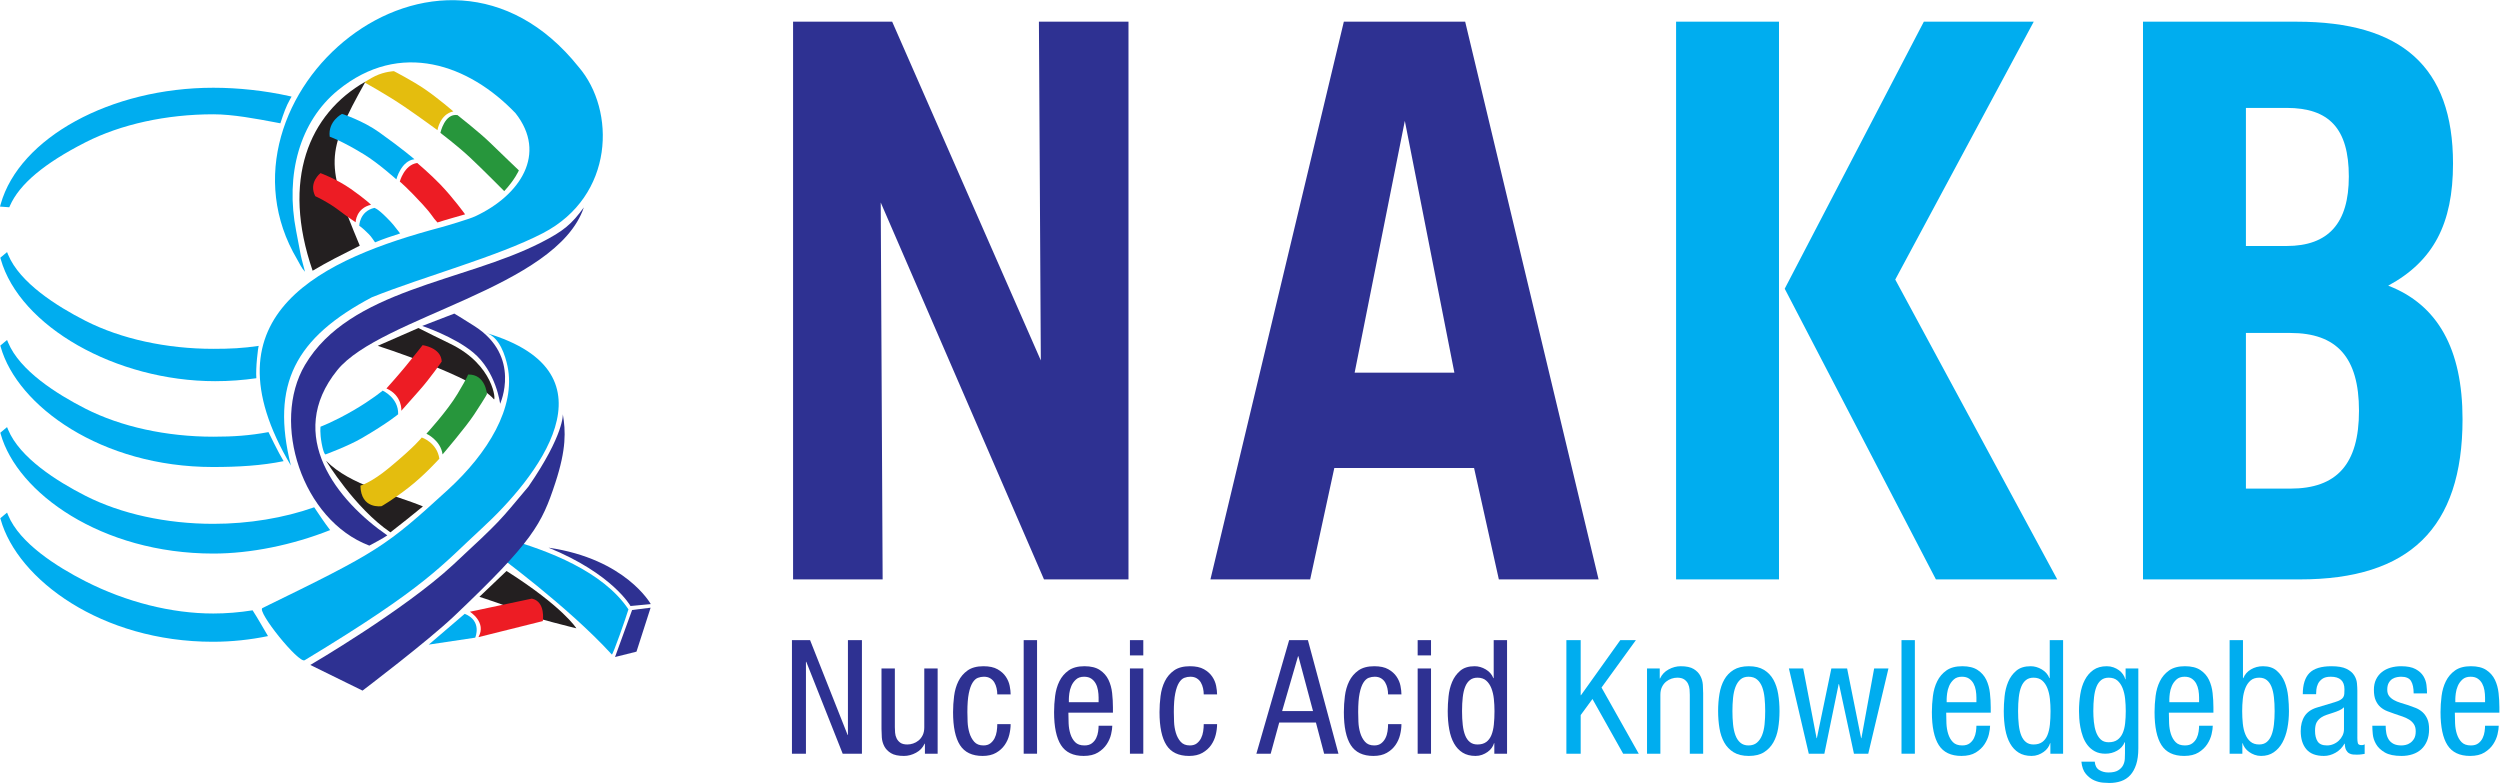 <?xml version="1.0" encoding="UTF-8" standalone="no"?>
<svg
   xmlns:dc="http://purl.org/dc/elements/1.1/"
   xmlns:cc="http://creativecommons.org/ns#"
   xmlns:rdf="http://www.w3.org/1999/02/22-rdf-syntax-ns#"
   xmlns:svg="http://www.w3.org/2000/svg"
   xmlns="http://www.w3.org/2000/svg"
   xmlns:sodipodi="http://sodipodi.sourceforge.net/DTD/sodipodi-0.dtd"
   xmlns:inkscape="http://www.inkscape.org/namespaces/inkscape"
   version="1.1"
   id="svg2"
   xml:space="preserve"
   width="586.653"
   height="183.733"
   viewBox="0 0 586.653 183.733"
   sodipodi:docname="nakb-logo.eps"><defs
     id="defs6" /><sodipodi:namedview
     pagecolor="#ffffff"
     bordercolor="#666666"
     borderopacity="1"
     objecttolerance="10"
     gridtolerance="10"
     guidetolerance="10"
     inkscape:pageopacity="0"
     inkscape:pageshadow="2"
     inkscape:window-width="640"
     inkscape:window-height="480"
     id="namedview4" /><g
     id="g10"
     inkscape:groupmode="layer"
     inkscape:label="ink_ext_XXXXXX"
     transform="matrix(1.333,0,0,-1.333,0,183.733)"><g
       id="g12"
       transform="scale(0.1)"><path
         d="m 891.695,373.191 -47.757,-45.472 c 0,0 58.468,-18.809 75.375,-27.707 16.898,-8.922 95.327,-27.723 95.327,-27.723 0,0 -23.109,37.492 -122.945,100.902"
         style="fill:#231f20;fill-opacity:1;fill-rule:nonzero;stroke:none"
         id="path14" /><path
         d="m 770.09,986.695 c 11.855,3.946 48.68,14.325 48.68,14.325 0,0 -20.864,29.04 -44.184,53.18 -17.055,17.66 -40.094,37.23 -40.094,37.23 -22.832,-3.11 -30.683,-32.72 -30.683,-32.72 0,0 13.57,-11.13 40.504,-40.51 18.003,-19.641 15.867,-20.997 25.777,-31.505"
         style="fill:#ed1c24;fill-opacity:1;fill-rule:nonzero;stroke:none"
         id="path16" /><path
         d="m 472.656,617.672 c -33.457,-6.184 -62.074,-8.098 -96.996,-8.098 -82.746,0 -162.73,17.52 -225.215,49.336 -50.82,25.891 -115.683,67.07 -136.105,116.328 l -1.918,4.629 -11.852,-9.89 0.652,-2.297 C 30.5,663.734 178.234,556.215 374.781,556.215 c 44.555,0 85.856,2.453 124.473,10.324 -9.473,15.41 -26.02,50.039 -26.598,51.133"
         style="fill:#00adef;fill-opacity:1;fill-rule:nonzero;stroke:none"
         id="path18" /><path
         d="M 553.121,485.309 C 499.781,466.48 437.887,456.188 375.66,456.188 c -82.746,0 -162.73,17.527 -225.215,49.343 C 99.625,531.41 34.762,572.602 14.34,621.84 l -1.918,4.629 -11.852,-9.891 0.652,-2.297 C 30.363,510.844 178.355,403.844 375.582,403.844 c 65.332,0 139.121,14.961 205.617,41.336 -10.004,12.968 -18.953,26.562 -28.078,40.129"
         style="fill:#00adef;fill-opacity:1;fill-rule:nonzero;stroke:none"
         id="path20" /><path
         d="m 444.695,303.93 c -23.41,-3.7 -46.636,-5.61 -69.254,-5.61 -73.289,0 -153.191,20.129 -224.996,56.7 C 99.629,380.895 34.766,422.074 14.34,471.332 l -1.918,4.629 -11.852,-9.883 0.652,-2.305 C 31.016,358 178.813,248.578 374.563,248.578 c 33.738,0 66.292,3.602 97.222,9.992 -9.031,15.149 -17.543,30.559 -27.09,45.36"
         style="fill:#00adef;fill-opacity:1;fill-rule:nonzero;stroke:none"
         id="path22" /><path
         d="m 455.473,769.457 c -27.582,-4.141 -50.93,-5.203 -79.813,-5.203 -82.746,0 -162.73,17.519 -225.215,49.336 -50.82,25.879 -115.683,67.07 -136.105,116.316 l -1.918,4.641 -11.852,-9.895 0.652,-2.304 C 34.621,803.785 203.984,707.32 378.77,707.32 c 25.015,0 49.226,1.836 72.523,5.203 -1.477,17.415 3,54.766 4.18,56.934"
         style="fill:#00adef;fill-opacity:1;fill-rule:nonzero;stroke:none"
         id="path24" /><path
         d="m 508.43,1209.39 c -41.774,9.34 -88.957,14.49 -132.848,14.49 -180.523,0 -341.465,-88.07 -374.359,-204.85 L 0,1014.68 l 16.309,-1.21 1.055,2.39 c 16.793,38.27 60.324,74.87 133.082,111.93 62.481,31.81 142.461,49.34 225.215,49.34 34.18,0 76.203,-7.96 109.969,-14.35 l 7.98,-1.51 1,3.09 c 4.274,13.19 9.043,27.12 16.211,39.59 l 2.496,4.35 -4.886,1.09"
         style="fill:#00adef;fill-opacity:1;fill-rule:nonzero;stroke:none"
         id="path26" /><path
         d="M 965.656,414.215 C 1078.33,368.27 1109.96,311.512 1109.96,311.512 l 35.68,3.398 c 0,0 -43.84,79.539 -179.984,99.305"
         style="fill:#2e3192;fill-opacity:1;fill-rule:nonzero;stroke:none"
         id="path28" /><path
         d="m 743.305,804.574 c 0,0 55.851,-18.699 89.488,-46.582 40.953,-33.953 47.602,-90.488 47.602,-90.488 0,0 38.144,83.437 -44.899,136.633 -21.558,13.816 -35.75,22.176 -35.75,22.176 l -56.441,-21.739"
         style="fill:#2e3192;fill-opacity:1;fill-rule:nonzero;stroke:none"
         id="path30" /><path
         d="m 664.965,769.547 c 0,0 171.008,-54.746 204.504,-94.016 3.594,-4.218 0.726,60.246 -77.129,97.785 -24.305,11.719 -34.934,17.157 -55.774,27.579 l -71.601,-31.348"
         style="fill:#231f20;fill-opacity:1;fill-rule:nonzero;stroke:none"
         id="path32" /><path
         d="m 643.438,1234.73 c -99.93,-56.82 -148.297,-173 -93.09,-332.976 28.308,16.785 47.937,26.375 82.992,44.109 -60.039,144.257 -61.227,161.127 10.098,288.867"
         style="fill:#231f20;fill-opacity:1;fill-rule:nonzero;stroke:none"
         id="path34" /><path
         d="M 952.73,951.5 C 816.523,881.762 615.574,869.137 536.891,735.902 476.934,634.391 531.488,462.816 650.148,417.836 c 0.536,0.176 25.93,13.769 31.692,18.008 -87.57,60.304 -181.18,175.695 -88.078,290.89 75.941,93.965 386.164,144.532 434.008,286.486 -21.58,-29.661 -35.508,-41.486 -75.04,-61.72"
         style="fill:#2e3192;fill-opacity:1;fill-rule:nonzero;stroke:none"
         id="path36" /><path
         d="m 687.289,441.207 c 15.625,12.207 42.074,32.949 57.215,45.645 -50.066,20.828 -127.559,36.718 -170.477,80.312 0,0 50.286,-82.988 113.262,-125.957"
         style="fill:#231f20;fill-opacity:1;fill-rule:nonzero;stroke:none"
         id="path38" /><path
         d="m 826.359,463.395 -13.98,-27.961 -78.996,31.242 z"
         style="fill:#cce310;fill-opacity:1;fill-rule:nonzero;stroke:none"
         id="path40" /><path
         d="m 890.898,430.219 c -5.847,-9.324 -19.242,-25.887 -19.242,-25.887 0,0 128.082,-93.391 205.384,-178.184 1.6,-1.757 24.98,65.063 29.29,79.473 -44.45,66.707 -141.521,103.777 -215.432,124.598"
         style="fill:#00adef;fill-opacity:1;fill-rule:nonzero;stroke:none"
         id="path42" /><path
         d="m 1112.78,304.531 -30.08,-82.793 37.77,9.453 24.87,77.379 -32.56,-4.039"
         style="fill:#2e3192;fill-opacity:1;fill-rule:nonzero;stroke:none"
         id="path44" /><path
         d="m 1018.71,1260.37 c -245.917,307.91 -664.593,-53.73 -495.448,-338.862 4.426,-7.449 6.972,-14.336 13.648,-21.563 -1.39,6.399 -5.547,19.758 -7.508,29.485 -2.879,14.324 -5.847,31.121 -7.953,41.797 -19.695,99.913 6.278,193.333 73.461,248.233 109.461,89.45 231.207,44.91 312.653,-40.41 56.125,-71.33 8.609,-144.46 -71.262,-181.632 -10.125,-4.719 -51.317,-16.945 -60.508,-19.395 C 571.625,923.578 352.539,827.262 512.07,558.813 c -35.652,143.214 7.657,224.824 142.473,296.144 90.801,36.504 221.488,71.57 301.215,112.949 126.272,65.544 128.282,216.394 62.952,292.464"
         style="fill:#00adef;fill-opacity:1;fill-rule:nonzero;stroke:none"
         id="path46" /><path
         d="m 754.801,243.578 81.769,12.231 c 0,0 12.828,29.402 -18.48,41.972 l -63.289,-54.203"
         style="fill:#00adef;fill-opacity:1;fill-rule:nonzero;stroke:none"
         id="path48" /><path
         d="M 936.289,324.551 827.18,301.441 c 0,0 29.976,-18.64 15.031,-44.73 L 955.57,284.98 c 0,0 5.461,34.192 -19.281,39.571"
         style="fill:#ed1c24;fill-opacity:1;fill-rule:nonzero;stroke:none"
         id="path50" /><path
         d="m 649.004,966.391 c 5.531,-5.516 8.207,-10.782 11.262,-14.676 14.07,5.859 30.105,11.219 44.113,15.691 -11.016,14.27 -12.699,16.77 -23.731,27.883 -16.703,16.821 -21.695,17.081 -21.695,17.081 -26.137,-6.14 -26.543,-31.534 -26.543,-31.534 0,0 3.977,-1.856 16.594,-14.445"
         style="fill:#00adef;fill-opacity:1;fill-rule:nonzero;stroke:none"
         id="path52" /><path
         d="m 564.164,1073.59 c 0,0 -21.59,-16.54 -9.144,-40.64 0,0 20.578,-9.02 40.503,-24.07 19.93,-15.036 30.493,-21.755 30.493,-21.755 0,0 0.566,24.535 27.125,30.785 0,0 -10.071,10.02 -35.5,27.81 -25.43,17.79 -53.477,27.87 -53.477,27.87"
         style="fill:#ed1c24;fill-opacity:1;fill-rule:nonzero;stroke:none"
         id="path54" /><path
         d="m 602.094,1177.85 c 0,0 -25.11,-12.73 -21.668,-40.14 0,0 21.012,-7.05 60.504,-31.23 25.336,-15.5 56.812,-43.92 56.812,-43.92 0,0 8.406,32.86 31.836,35.46 0,0 -20.879,18.1 -62.398,47.7 -28.668,20.43 -65.086,32.13 -65.086,32.13"
         style="fill:#00adef;fill-opacity:1;fill-rule:nonzero;stroke:none"
         id="path56" /><path
         d="m 913.406,1078.4 c 0,0 -6.75,-16.01 -25.769,-36.53 0,0 -37.688,38.08 -60.059,59.05 -21.742,20.39 -52.301,43.55 -52.301,43.55 0,0 7.403,34.7 30.032,31.28 0,0 39.281,-30.86 57.539,-48.71 19.031,-18.61 50.558,-48.64 50.558,-48.64"
         style="fill:#27963c;fill-opacity:1;fill-rule:nonzero;stroke:none"
         id="path58" /><path
         d="m 770.117,1149.22 c 0,0 4.231,28.02 27.934,33.03 0,0 -26.914,23.23 -50.047,39.04 -22.305,15.24 -54.551,31.78 -54.551,31.78 0,0 -16.047,-0.55 -32.777,-8.51 -7.988,-3.8 -19.371,-11.14 -19.371,-11.14 0,0 38.265,-20.83 71.414,-43.41 25.734,-17.53 57.398,-40.79 57.398,-40.79"
         style="fill:#e4bd0e;fill-opacity:1;fill-rule:nonzero;stroke:none"
         id="path60" /><path
         d="m 743.926,770.746 c 0,0 32.566,-4.18 33.687,-28.797 0,0 -20.101,-29.289 -39.593,-51.133 -11.715,-13.125 -31.5,-35.566 -31.5,-35.566 0,0 2.285,26.465 -26.215,39.297 0,0 18.75,20.73 33.312,38.457 21.754,26.465 30.309,37.742 30.309,37.742"
         style="fill:#ed1c24;fill-opacity:1;fill-rule:nonzero;stroke:none"
         id="path62" /><path
         d="m 673.621,690.688 c 0,0 28.254,-12.598 27.27,-41.622 0,0 -17.766,-15.164 -64.219,-42.187 -23.609,-13.738 -63.637,-28.524 -63.637,-28.524 0,0 -3.094,-0.546 -6.828,19.715 -3.414,18.547 -1.945,29.153 -1.945,29.153 0,0 22.676,8.242 58.097,28.797 31.797,18.457 51.262,34.668 51.262,34.668"
         style="fill:#00adef;fill-opacity:1;fill-rule:nonzero;stroke:none"
         id="path64" /><path
         d="m 634.473,523.5 c 0,0 18.277,4.668 50.55,31.309 46.161,38.105 57.438,53.371 57.438,53.371 0,0 26.758,-8.692 30.984,-37.285 0,0 -25.855,-28.879 -54.422,-51.086 -27.113,-21.075 -47.246,-32.52 -47.246,-32.52 0,0 -36.523,-6.101 -37.304,36.211"
         style="fill:#e4bd0e;fill-opacity:1;fill-rule:nonzero;stroke:none"
         id="path66" /><path
         d="m 823.988,719 c 0,0 -0.199,-3.281 -18.562,-33.984 -18.18,-30.403 -54.762,-70.168 -54.762,-70.168 0,0 25.141,-11.473 28.414,-36.453 0,0 40.699,47.507 55.652,70.3 23.278,35.469 22.458,36.075 22.458,36.075 0,0 -2.442,35.207 -33.2,34.23"
         style="fill:#27963c;fill-opacity:1;fill-rule:nonzero;stroke:none"
         id="path68" /><path
         d="m 1394.14,251.441 h 31.92 l 66.08,-166.882 h 0.56 V 251.441 h 24.64 V 51.52 h -24.36 -9.52 l -64.12,161.833 h -0.56 V 51.52 h -24.64 V 251.441"
         style="fill:#2e3192;fill-opacity:1;fill-rule:nonzero;stroke:none"
         id="path70" /><path
         d="m 1650.62,51.52 h -22.4 v 17.641 h -0.56 c -3.17,-6.91 -8.22,-12.23 -15.12,-15.961 -6.91,-3.73 -14,-5.598 -21.28,-5.598 -9.89,0 -17.5,1.629 -22.82,4.898 -5.32,3.269 -9.24,7.32 -11.76,12.18 -2.52,4.852 -3.97,10.031 -4.34,15.539 -0.37,5.5 -0.56,10.5 -0.56,14.98 V 201.602 h 23.52 V 98 c 0,-2.801 0.14,-5.969 0.42,-9.52 0.28,-3.551 1.16,-6.859 2.66,-9.941 1.49,-3.09 3.69,-5.649 6.58,-7.699 2.89,-2.058 7.05,-3.078 12.46,-3.078 3.18,0 6.49,0.559 9.94,1.68 3.46,1.117 6.67,2.887 9.66,5.32 2.99,2.418 5.41,5.547 7.28,9.379 1.87,3.82 2.8,8.438 2.8,13.859 v 103.602 h 23.52 V 51.52"
         style="fill:#2e3192;fill-opacity:1;fill-rule:nonzero;stroke:none"
         id="path72" /><path
         d="m 1755.62,155.961 c 0,3.551 -0.41,7.18 -1.25,10.918 -0.83,3.73 -2.12,7.09 -3.88,10.082 -1.75,2.988 -4.16,5.41 -7.2,7.277 -3.05,1.864 -6.79,2.801 -11.22,2.801 -3.7,0 -7.25,-0.66 -10.67,-1.961 -3.42,-1.308 -6.51,-4.156 -9.28,-8.539 -2.77,-4.391 -4.99,-10.687 -6.65,-18.898 -1.66,-8.219 -2.49,-19.141 -2.49,-32.762 0,-4.859 0.14,-10.641 0.41,-17.359 0.28,-6.719 1.34,-13.161 3.19,-19.321 1.84,-6.16 4.67,-11.391 8.45,-15.68 3.78,-4.301 9.19,-6.441 16.21,-6.441 4.99,0 9.04,1.211 12.18,3.641 3.15,2.422 5.64,5.461 7.49,9.101 1.84,3.641 3.09,7.649 3.74,12.031 0.64,4.387 0.97,8.637 0.97,12.75 h 23.52 c 0,-5.981 -0.8,-12.231 -2.38,-18.762 -1.59,-6.531 -4.3,-12.559 -8.12,-18.058 -3.83,-5.512 -8.92,-10.09 -15.26,-13.723 -6.35,-3.637 -14.19,-5.457 -23.52,-5.457 -18.48,0 -31.78,6.34 -39.9,19.039 -8.12,12.688 -12.18,32.008 -12.18,57.961 0,9.328 0.6,18.796 1.82,28.418 1.21,9.609 3.73,18.289 7.56,26.039 3.82,7.742 9.24,14.089 16.24,19.043 7,4.937 16.28,7.418 27.86,7.418 10.26,0 18.52,-1.77 24.78,-5.321 6.25,-3.539 11.1,-7.89 14.56,-13.019 3.45,-5.129 5.74,-10.551 6.86,-16.239 1.12,-5.703 1.68,-10.691 1.68,-14.98 h -23.52"
         style="fill:#2e3192;fill-opacity:1;fill-rule:nonzero;stroke:none"
         id="path74" /><path
         d="m 1802.1,251.441 h 23.53 V 51.52 H 1802.1 V 251.441"
         style="fill:#2e3192;fill-opacity:1;fill-rule:nonzero;stroke:none"
         id="path76" /><path
         d="m 1933.98,142.238 v 8.121 c 0,4.102 -0.37,8.352 -1.1,12.743 -0.73,4.386 -2.05,8.347 -3.97,11.898 -1.92,3.539 -4.53,6.441 -7.82,8.68 -3.28,2.242 -7.49,3.359 -12.6,3.359 -6.04,0 -10.83,-1.629 -14.4,-4.91 -3.56,-3.258 -6.26,-7.039 -8.08,-11.328 -1.84,-4.301 -3.02,-8.641 -3.57,-13.02 -0.55,-4.39 -0.82,-7.703 -0.82,-9.941 v -5.602 z m -53.2,-18.476 c 0,-5.793 0.13,-12.051 0.41,-18.762 0.27,-6.719 1.32,-12.969 3.16,-18.762 1.82,-5.789 4.61,-10.598 8.36,-14.418 3.75,-3.832 9.18,-5.742 16.31,-5.742 5.49,0 9.88,1.262 13.16,3.781 3.29,2.519 5.81,5.59 7.55,9.242 1.73,3.637 2.88,7.457 3.43,11.476 0.55,4.024 0.82,7.422 0.82,10.223 h 24.08 c 0,-3.922 -0.7,-8.922 -2.1,-14.981 -1.4,-6.07 -3.97,-11.949 -7.7,-17.641 -3.74,-5.691 -8.87,-10.551 -15.4,-14.559 -6.54,-4.019 -14.94,-6.019 -25.2,-6.019 -18.48,0 -31.78,6.34 -39.9,19.039 -8.12,12.688 -12.18,32.008 -12.18,57.961 0,9.328 0.6,18.796 1.82,28.418 1.21,9.609 3.73,18.289 7.56,26.039 3.82,7.742 9.24,14.089 16.24,19.043 7,4.937 16.29,7.418 27.86,7.418 11.38,0 20.44,-2.239 27.16,-6.731 6.72,-4.469 11.76,-10.211 15.12,-17.211 3.36,-7 5.51,-14.797 6.44,-23.379 0.93,-8.59 1.4,-16.898 1.4,-24.918 v -9.519 h -78.4"
         style="fill:#2e3192;fill-opacity:1;fill-rule:nonzero;stroke:none"
         id="path78" /><path
         d="m 1989.14,201.602 h 23.52 V 51.52 h -23.52 z m 0,49.839 h 23.52 v -26.882 h -23.52 v 26.882"
         style="fill:#2e3192;fill-opacity:1;fill-rule:nonzero;stroke:none"
         id="path80" /><path
         d="m 2119.06,155.961 c 0,3.551 -0.41,7.18 -1.25,10.918 -0.82,3.73 -2.13,7.09 -3.89,10.082 -1.74,2.988 -4.14,5.41 -7.19,7.277 -3.04,1.864 -6.79,2.801 -11.23,2.801 -3.69,0 -7.24,-0.66 -10.66,-1.961 -3.42,-1.308 -6.5,-4.156 -9.28,-8.539 -2.77,-4.391 -4.99,-10.687 -6.65,-18.898 -1.67,-8.219 -2.49,-19.141 -2.49,-32.762 0,-4.859 0.14,-10.641 0.41,-17.359 0.27,-6.719 1.34,-13.161 3.18,-19.321 1.85,-6.16 4.67,-11.391 8.46,-15.68 3.79,-4.301 9.18,-6.441 16.21,-6.441 4.98,0 9.05,1.211 12.19,3.641 3.13,2.422 5.63,5.461 7.48,9.101 1.84,3.641 3.09,7.649 3.73,12.031 0.65,4.387 0.98,8.637 0.98,12.75 h 23.51 c 0,-5.981 -0.8,-12.231 -2.38,-18.762 -1.58,-6.531 -4.3,-12.559 -8.1,-18.058 -3.83,-5.512 -8.93,-10.09 -15.28,-13.723 -6.35,-3.637 -14.18,-5.457 -23.51,-5.457 -18.48,0 -31.79,6.34 -39.91,19.039 -8.12,12.688 -12.17,32.008 -12.17,57.961 0,9.328 0.6,18.796 1.82,28.418 1.21,9.609 3.73,18.289 7.56,26.039 3.82,7.742 9.23,14.089 16.23,19.043 7.01,4.937 16.29,7.418 27.87,7.418 10.26,0 18.52,-1.77 24.77,-5.321 6.27,-3.539 11.11,-7.89 14.57,-13.019 3.46,-5.129 5.74,-10.551 6.85,-16.239 1.12,-5.703 1.68,-10.691 1.68,-14.98 h -23.51"
         style="fill:#2e3192;fill-opacity:1;fill-rule:nonzero;stroke:none"
         id="path82" /><path
         d="m 2257.05,126.559 h 54.4 l -25.8,96.601 h -0.57 z m 12.36,124.882 h 33.04 l 53.76,-199.922 h -25.2 l -14.46,54.879 h -64.61 l -15.01,-54.879 h -25.2 l 57.68,199.922"
         style="fill:#2e3192;fill-opacity:1;fill-rule:nonzero;stroke:none"
         id="path84" /><path
         d="m 2443.57,155.961 c 0,3.551 -0.41,7.18 -1.24,10.918 -0.83,3.73 -2.13,7.09 -3.89,10.082 -1.75,2.988 -4.15,5.41 -7.19,7.277 -3.05,1.864 -6.79,2.801 -11.23,2.801 -3.69,0 -7.25,-0.66 -10.66,-1.961 -3.42,-1.308 -6.51,-4.156 -9.29,-8.539 -2.77,-4.391 -4.98,-10.687 -6.65,-18.898 -1.66,-8.219 -2.49,-19.141 -2.49,-32.762 0,-4.859 0.14,-10.641 0.42,-17.359 0.28,-6.719 1.34,-13.161 3.19,-19.321 1.84,-6.16 4.65,-11.391 8.44,-15.68 3.79,-4.301 9.19,-6.441 16.21,-6.441 4.98,0 9.05,1.211 12.19,3.641 3.14,2.422 5.64,5.461 7.48,9.101 1.85,3.641 3.1,7.649 3.74,12.031 0.65,4.387 0.97,8.637 0.97,12.75 h 23.52 c 0,-5.981 -0.8,-12.231 -2.38,-18.762 -1.59,-6.531 -4.29,-12.559 -8.11,-18.058 -3.83,-5.512 -8.92,-10.09 -15.27,-13.723 -6.34,-3.637 -14.19,-5.457 -23.52,-5.457 -18.48,0 -31.78,6.34 -39.89,19.039 -8.13,12.688 -12.18,32.008 -12.18,57.961 0,9.328 0.59,18.796 1.81,28.418 1.21,9.609 3.73,18.289 7.56,26.039 3.83,7.742 9.24,14.089 16.24,19.043 7,4.937 16.28,7.418 27.86,7.418 10.27,0 18.53,-1.77 24.78,-5.321 6.26,-3.539 11.1,-7.89 14.56,-13.019 3.46,-5.129 5.74,-10.551 6.87,-16.239 1.11,-5.703 1.67,-10.691 1.67,-14.98 h -23.52"
         style="fill:#2e3192;fill-opacity:1;fill-rule:nonzero;stroke:none"
         id="path86" /><path
         d="m 2495.65,201.602 h 23.52 V 51.52 h -23.52 z m 0,49.839 h 23.52 v -26.882 h -23.52 v 26.882"
         style="fill:#2e3192;fill-opacity:1;fill-rule:nonzero;stroke:none"
         id="path88" /><path
         d="m 2573.77,126.559 c 0,-8.957 0.42,-17.079 1.25,-24.36 0.83,-7.281 2.26,-13.437 4.3,-18.48 2.03,-5.039 4.81,-8.957 8.32,-11.758 3.51,-2.801 7.94,-4.199 13.31,-4.199 6.28,0 11.41,1.438 15.38,4.34 3.98,2.898 7.03,6.949 9.15,12.18 2.13,5.23 3.57,11.43 4.3,18.617 0.74,7.18 1.11,15.071 1.11,23.661 0,7.281 -0.37,14.421 -1.11,21.421 -0.73,7 -2.22,13.29 -4.43,18.899 -2.22,5.601 -5.27,10.082 -9.15,13.441 -3.89,3.36 -8.97,5.039 -15.25,5.039 -5.37,0 -9.8,-1.398 -13.31,-4.199 -3.51,-2.808 -6.29,-6.719 -8.32,-11.762 -2.04,-5.039 -3.47,-11.199 -4.3,-18.476 -0.83,-7.281 -1.25,-15.402 -1.25,-24.363 z m 79.24,-75.04 h -22.4 V 70 h -0.56 c -0.75,-2.801 -2.1,-5.559 -4.06,-8.262 -1.95,-2.707 -4.38,-5.078 -7.27,-7.137 -2.9,-2.062 -6.12,-3.742 -9.66,-5.043 -3.56,-1.297 -7.38,-1.957 -11.49,-1.957 -8.95,0 -16.52,1.918 -22.67,5.738 -6.16,3.82 -11.2,9.191 -15.13,16.102 -3.92,6.898 -6.77,15.207 -8.53,24.918 -1.78,9.7 -2.66,20.442 -2.66,32.2 0,7.839 0.46,16.371 1.4,25.621 0.92,9.242 3.02,17.781 6.29,25.621 3.27,7.84 8.03,14.418 14.28,19.73 6.25,5.328 14.71,7.989 25.34,7.989 6.72,0 13.26,-1.872 19.6,-5.598 6.35,-3.731 10.82,-8.871 13.44,-15.402 h 0.57 v 66.921 h 23.51 V 51.52"
         style="fill:#2e3192;fill-opacity:1;fill-rule:nonzero;stroke:none"
         id="path90" /><path
         d="m 2757.45,251.441 h 25.19 v -96.882 h 0.57 l 69.16,96.882 h 27.44 L 2819.32,168 2884.85,51.52 h -27.44 l -54.05,96.32 -20.72,-28.281 V 51.52 h -25.19 V 251.441"
         style="fill:#00adef;fill-opacity:1;fill-rule:nonzero;stroke:none"
         id="path92" /><path
         d="m 2899.41,201.602 h 22.4 v -17.641 h 0.56 c 3.17,6.898 8.21,12.23 15.12,15.961 6.9,3.726 14,5.598 21.27,5.598 9.9,0 17.5,-1.641 22.83,-4.899 5.32,-3.269 9.24,-7.332 11.76,-12.18 2.51,-4.863 3.96,-10.043 4.34,-15.543 0.37,-5.507 0.56,-10.5 0.56,-14.976 V 51.52 h -23.52 V 155.121 c 0,2.801 -0.14,5.969 -0.42,9.508 -0.28,3.551 -1.17,6.871 -2.66,9.949 -1.5,3.082 -3.73,5.641 -6.72,7.703 -2.99,2.047 -7.09,3.078 -12.32,3.078 -3.18,0 -6.49,-0.558 -9.94,-1.679 -3.46,-1.129 -6.68,-2.891 -9.66,-5.328 -2.99,-2.422 -5.42,-5.551 -7.28,-9.372 -1.87,-3.832 -2.8,-8.449 -2.8,-13.859 V 51.52 h -23.52 V 201.602"
         style="fill:#00adef;fill-opacity:1;fill-rule:nonzero;stroke:none"
         id="path94" /><path
         d="m 3078.06,66.078 c 6.04,0 10.99,1.633 14.83,4.902 3.84,3.258 6.87,7.648 9.07,13.16 2.2,5.5 3.66,11.899 4.39,19.179 0.74,7.282 1.1,15.032 1.1,23.239 0,8.031 -0.36,15.722 -1.1,23.101 -0.73,7.371 -2.15,13.809 -4.25,19.32 -2.11,5.5 -5.09,9.891 -8.93,13.149 -3.85,3.281 -8.89,4.91 -15.11,4.91 -5.87,0 -10.62,-1.629 -14.29,-4.91 -3.66,-3.258 -6.54,-7.649 -8.65,-13.149 -2.11,-5.511 -3.52,-11.949 -4.26,-19.32 -0.73,-7.379 -1.09,-15.07 -1.09,-23.101 0,-8.207 0.36,-15.957 1.09,-23.239 0.74,-7.281 2.11,-13.679 4.13,-19.179 2.01,-5.512 4.9,-9.902 8.65,-13.16 3.76,-3.27 8.55,-4.902 14.42,-4.902 z m -53.49,60.481 c 0,10.64 0.8,20.722 2.38,30.242 1.58,9.519 4.38,17.871 8.4,25.058 4.01,7.18 9.52,12.922 16.52,17.219 7,4.293 15.91,6.442 26.74,6.442 10.83,0 19.74,-2.149 26.74,-6.442 7,-4.297 12.51,-10.039 16.52,-17.219 4.01,-7.187 6.82,-15.539 8.4,-25.058 1.58,-9.52 2.38,-19.602 2.38,-30.242 0,-10.637 -0.8,-20.719 -2.38,-30.239 -1.58,-9.52 -4.43,-17.879 -8.54,-25.059 -4.11,-7.191 -9.62,-12.922 -16.52,-17.223 -6.9,-4.289 -15.77,-6.438 -26.6,-6.438 -10.83,0 -19.74,2.148 -26.74,6.438 -7,4.301 -12.51,10.031 -16.52,17.223 -4.02,7.18 -6.82,15.539 -8.4,25.059 -1.58,9.52 -2.38,19.602 -2.38,30.239"
         style="fill:#00adef;fill-opacity:1;fill-rule:nonzero;stroke:none"
         id="path96" /><path
         d="m 3149.17,201.602 h 25.19 l 23.53,-122.641 h 0.55 l 25.48,122.641 h 27.73 l 24.63,-122.641 h 0.54 l 22.42,122.641 h 25.2 L 3288.88,51.52 h -25.19 L 3237.36,174.16 h -0.56 L 3211.61,51.52 h -27.44 l -35,150.083"
         style="fill:#00adef;fill-opacity:1;fill-rule:nonzero;stroke:none"
         id="path98" /><path
         d="m 3347.4,251.441 h 23.52 V 51.52 H 3347.4 V 251.441"
         style="fill:#00adef;fill-opacity:1;fill-rule:nonzero;stroke:none"
         id="path100" /><path
         d="m 3479.28,142.238 v 8.121 c 0,4.102 -0.37,8.352 -1.09,12.743 -0.73,4.386 -2.06,8.347 -3.98,11.898 -1.92,3.539 -4.52,6.441 -7.81,8.68 -3.29,2.242 -7.5,3.359 -12.61,3.359 -6.03,0 -10.84,-1.629 -14.39,-4.91 -3.57,-3.258 -6.26,-7.039 -8.1,-11.328 -1.82,-4.301 -3,-8.641 -3.55,-13.02 -0.56,-4.39 -0.83,-7.703 -0.83,-9.941 v -5.602 z m -53.2,-18.476 c 0,-5.793 0.14,-12.051 0.41,-18.762 0.27,-6.719 1.33,-12.969 3.15,-18.762 1.84,-5.789 4.62,-10.598 8.37,-14.418 3.75,-3.832 9.18,-5.742 16.32,-5.742 5.48,0 9.86,1.262 13.16,3.781 3.29,2.519 5.81,5.59 7.54,9.242 1.73,3.637 2.88,7.457 3.43,11.476 0.55,4.024 0.82,7.422 0.82,10.223 h 24.08 c 0,-3.922 -0.7,-8.922 -2.1,-14.981 -1.4,-6.07 -3.97,-11.949 -7.7,-17.641 -3.73,-5.691 -8.87,-10.551 -15.4,-14.559 -6.53,-4.019 -14.93,-6.019 -25.2,-6.019 -18.47,0 -31.77,6.34 -39.9,19.039 -8.11,12.688 -12.18,32.008 -12.18,57.961 0,9.328 0.61,18.796 1.82,28.418 1.21,9.609 3.73,18.289 7.56,26.039 3.83,7.742 9.25,14.089 16.24,19.043 7,4.937 16.29,7.418 27.86,7.418 11.39,0 20.44,-2.239 27.16,-6.731 6.73,-4.469 11.77,-10.211 15.13,-17.211 3.36,-7 5.49,-14.797 6.43,-23.379 0.94,-8.59 1.41,-16.898 1.41,-24.918 v -9.519 h -78.41"
         style="fill:#00adef;fill-opacity:1;fill-rule:nonzero;stroke:none"
         id="path102" /><path
         d="m 3552.63,126.559 c 0,-8.957 0.42,-17.079 1.25,-24.36 0.83,-7.281 2.26,-13.437 4.3,-18.48 2.03,-5.039 4.8,-8.957 8.32,-11.758 3.51,-2.801 7.94,-4.199 13.31,-4.199 6.28,0 11.41,1.438 15.38,4.34 3.98,2.898 7.03,6.949 9.15,12.18 2.13,5.23 3.57,11.43 4.3,18.617 0.74,7.18 1.11,15.071 1.11,23.661 0,7.281 -0.37,14.421 -1.11,21.421 -0.73,7 -2.22,13.29 -4.44,18.899 -2.21,5.601 -5.26,10.082 -9.15,13.441 -3.88,3.36 -8.96,5.039 -15.24,5.039 -5.37,0 -9.8,-1.398 -13.31,-4.199 -3.52,-2.808 -6.29,-6.719 -8.32,-11.762 -2.04,-5.039 -3.47,-11.199 -4.3,-18.476 -0.83,-7.281 -1.25,-15.402 -1.25,-24.363 z m 79.24,-75.04 h -22.4 V 70 h -0.56 c -0.75,-2.801 -2.1,-5.559 -4.06,-8.262 -1.95,-2.707 -4.39,-5.078 -7.28,-7.137 -2.9,-2.062 -6.11,-3.742 -9.65,-5.043 -3.56,-1.297 -7.39,-1.957 -11.49,-1.957 -8.95,0 -16.52,1.918 -22.67,5.738 -6.17,3.82 -11.21,9.191 -15.13,16.102 -3.92,6.898 -6.77,15.207 -8.54,24.918 -1.77,9.7 -2.65,20.442 -2.65,32.2 0,7.839 0.46,16.371 1.39,25.621 0.93,9.242 3.03,17.781 6.3,25.621 3.26,7.84 8.03,14.418 14.28,19.73 6.25,5.328 14.71,7.989 25.34,7.989 6.72,0 13.25,-1.872 19.6,-5.598 6.35,-3.731 10.82,-8.871 13.44,-15.402 h 0.56 v 66.921 h 23.52 V 51.52"
         style="fill:#00adef;fill-opacity:1;fill-rule:nonzero;stroke:none"
         id="path104" /><path
         d="m 3712.25,185.359 c -5.37,0 -9.8,-1.398 -13.31,-4.199 -3.51,-2.808 -6.29,-6.719 -8.32,-11.762 -2.04,-5.039 -3.47,-11.199 -4.3,-18.476 -0.83,-7.281 -1.25,-15.402 -1.25,-24.363 0,-6.161 0.33,-12.457 0.97,-18.899 0.65,-6.441 1.89,-12.32 3.74,-17.64 1.86,-5.32 4.53,-9.711 8.05,-13.16 3.51,-3.461 8.23,-5.18 14.14,-5.18 6.29,0 11.41,1.398 15.39,4.191 3.97,2.809 7.07,6.68 9.29,11.629 2.21,4.949 3.7,10.781 4.43,17.5 0.74,6.711 1.11,13.898 1.11,21.559 0,7.281 -0.37,14.421 -1.11,21.421 -0.73,7 -2.22,13.29 -4.43,18.899 -2.22,5.601 -5.27,10.082 -9.15,13.441 -3.89,3.36 -8.97,5.039 -15.25,5.039 z m 52.06,-124.32 c 0,-11.199 -1.26,-20.668 -3.78,-28.418 -2.52,-7.742 -6.01,-14.043 -10.5,-18.902 -4.48,-4.859 -9.85,-8.348 -16.1,-10.5 C 3727.68,1.078 3720.82,0 3713.35,0 c -2.24,0 -5.92,0.191 -11.06,0.559 -5.14,0.371 -10.36,1.73 -15.67,4.051 -5.33,2.352 -10.18,6.082 -14.56,11.211 -4.4,5.129 -7.05,12.371 -7.98,21.699 h 23.51 c 0.56,-6.91 3.18,-11.801 7.84,-14.699 4.66,-2.891 10.08,-4.34 16.25,-4.34 7.46,0 13.2,1.258 17.21,3.781 4.02,2.52 6.91,5.559 8.68,9.098 1.77,3.551 2.76,7.242 2.94,11.059 0.19,3.832 0.29,7.051 0.29,9.66 v 19.602 h -0.57 c -2.62,-6.352 -7.04,-11.289 -13.3,-14.84 -6.25,-3.551 -13.12,-5.32 -20.58,-5.32 -7.27,0 -13.48,1.402 -18.62,4.199 -5.14,2.801 -9.42,6.441 -12.88,10.922 -3.45,4.481 -6.15,9.469 -8.12,14.98 -1.96,5.5 -3.45,11.059 -4.48,16.66 -1.02,5.598 -1.68,10.879 -1.95,15.821 -0.29,4.937 -0.42,9.097 -0.42,12.457 0,10.082 0.74,19.882 2.23,29.402 1.5,9.519 4.15,17.961 7.98,25.328 3.83,7.383 8.87,13.262 15.12,17.652 6.26,4.387 14.14,6.579 23.66,6.579 4.1,0 7.98,-0.661 11.62,-1.961 3.65,-1.309 6.86,-2.989 9.66,-5.039 2.8,-2.059 5.19,-4.481 7.14,-7.282 1.96,-2.797 3.31,-5.699 4.06,-8.687 h 0.56 v 19.051 h 22.4 V 61.039"
         style="fill:#00adef;fill-opacity:1;fill-rule:nonzero;stroke:none"
         id="path106" /><path
         d="m 3871.27,142.238 v 8.121 c 0,4.102 -0.37,8.352 -1.09,12.743 -0.73,4.386 -2.06,8.347 -3.97,11.898 -1.93,3.539 -4.53,6.441 -7.82,8.68 -3.29,2.242 -7.5,3.359 -12.6,3.359 -6.04,0 -10.84,-1.629 -14.4,-4.91 -3.57,-3.258 -6.26,-7.039 -8.09,-11.328 -1.83,-4.301 -3.01,-8.641 -3.56,-13.02 -0.56,-4.39 -0.83,-7.703 -0.83,-9.941 v -5.602 z m -53.2,-18.476 c 0,-5.793 0.14,-12.051 0.41,-18.762 0.28,-6.719 1.33,-12.969 3.16,-18.762 1.83,-5.789 4.62,-10.598 8.37,-14.418 3.75,-3.832 9.17,-5.742 16.31,-5.742 5.48,0 9.87,1.262 13.16,3.781 3.29,2.519 5.81,5.59 7.55,9.242 1.73,3.637 2.87,7.457 3.42,11.476 0.55,4.024 0.82,7.422 0.82,10.223 h 24.09 c 0,-3.922 -0.71,-8.922 -2.1,-14.981 -1.41,-6.07 -3.98,-11.949 -7.71,-17.641 -3.73,-5.691 -8.87,-10.551 -15.4,-14.559 -6.53,-4.019 -14.93,-6.019 -25.19,-6.019 -18.48,0 -31.78,6.34 -39.91,19.039 -8.11,12.688 -12.17,32.008 -12.17,57.961 0,9.328 0.6,18.796 1.81,28.418 1.21,9.609 3.73,18.289 7.56,26.039 3.83,7.742 9.25,14.089 16.24,19.043 7,4.937 16.29,7.418 27.86,7.418 11.39,0 20.44,-2.239 27.16,-6.731 6.73,-4.469 11.77,-10.211 15.13,-17.211 3.36,-7 5.5,-14.797 6.43,-23.379 0.94,-8.59 1.41,-16.898 1.41,-24.918 v -9.519 h -78.41"
         style="fill:#00adef;fill-opacity:1;fill-rule:nonzero;stroke:none"
         id="path108" /><path
         d="m 3947.14,126.559 c 0,-7.661 0.37,-15.028 1.11,-22.118 0.74,-7.101 2.22,-13.351 4.44,-18.761 2.22,-5.418 5.26,-9.758 9.15,-13.02 3.88,-3.27 8.97,-4.899 15.26,-4.899 5.35,0 9.79,1.438 13.3,4.34 3.51,2.898 6.28,6.949 8.32,12.18 2.03,5.23 3.46,11.43 4.29,18.617 0.84,7.18 1.25,15.071 1.25,23.661 0,8.961 -0.41,17.082 -1.25,24.363 -0.83,7.277 -2.26,13.437 -4.29,18.476 -2.04,5.043 -4.81,8.954 -8.32,11.762 -3.51,2.801 -7.95,4.199 -13.3,4.199 -6.29,0 -11.38,-1.679 -15.26,-5.039 -3.89,-3.359 -6.93,-7.84 -9.15,-13.441 -2.22,-5.609 -3.7,-11.899 -4.44,-18.899 -0.74,-7 -1.11,-14.14 -1.11,-21.421 z m -22.12,124.882 h 23.52 V 184.52 h 0.57 c 2.6,6.531 7.09,11.671 13.43,15.402 6.35,3.726 13.44,5.598 21.28,5.598 10.08,0 18.16,-2.661 24.22,-7.989 6.07,-5.312 10.69,-11.89 13.86,-19.73 3.17,-7.84 5.22,-16.379 6.16,-25.621 0.94,-9.25 1.41,-17.782 1.41,-25.621 0,-10.637 -0.94,-20.719 -2.8,-30.239 -1.87,-9.52 -4.77,-17.879 -8.69,-25.059 -3.91,-7.191 -9,-12.922 -15.26,-17.223 -6.25,-4.289 -13.67,-6.438 -22.26,-6.438 -4.11,0 -7.94,0.66 -11.48,1.957 -3.55,1.301 -6.77,2.981 -9.66,5.043 -2.89,2.059 -5.31,4.43 -7.27,7.137 -1.97,2.703 -3.32,5.461 -4.07,8.262 h -0.55 V 51.52 h -22.41 V 251.441"
         style="fill:#00adef;fill-opacity:1;fill-rule:nonzero;stroke:none"
         id="path110" /><path
         d="m 4126.34,133.281 c -2.21,-2.242 -5.03,-4.101 -8.44,-5.601 -3.42,-1.489 -7.02,-2.852 -10.8,-4.059 -3.78,-1.223 -7.49,-2.43 -11.08,-3.641 -3.6,-1.21 -6.7,-2.66 -9.28,-4.339 -3.7,-2.43 -6.51,-5.371 -8.45,-8.821 -1.94,-3.461 -2.9,-8.449 -2.9,-14.98 0,-7.84 1.52,-14.101 4.57,-18.762 3.03,-4.668 8.53,-7 16.47,-7 3.88,0 7.62,0.742 11.22,2.242 3.6,1.488 6.78,3.539 9.55,6.16 2.78,2.621 4.99,5.641 6.65,9.098 1.66,3.453 2.49,7.141 2.49,11.051 z m -72.52,22.957 c 0,16.981 3.93,29.442 11.76,37.383 7.84,7.93 20.72,11.899 38.64,11.899 11.39,0 20.17,-1.5 26.32,-4.481 6.16,-2.988 10.69,-6.719 13.59,-11.199 2.89,-4.481 4.57,-9.199 5.04,-14.141 0.46,-4.949 0.7,-9.379 0.7,-13.301 V 78.68 c 0,-3.18 0.27,-5.981 0.84,-8.398 0.55,-2.43 2.7,-3.641 6.43,-3.641 1.5,0 2.67,0.141 3.51,0.418 0.84,0.281 1.53,0.602 2.1,0.981 V 51.238 c -0.94,-0.18 -2.72,-0.457 -5.32,-0.84 -2.62,-0.379 -5.42,-0.559 -8.4,-0.559 -2.25,0 -4.53,0.102 -6.87,0.281 -2.33,0.188 -4.57,0.891 -6.72,2.098 -2.14,1.211 -3.91,3.133 -5.32,5.73 -1.39,2.621 -2.19,6.352 -2.37,11.211 h -0.57 c -3.73,-6.719 -8.91,-12 -15.53,-15.82 -6.64,-3.82 -13.49,-5.738 -20.58,-5.738 -14,0 -24.32,3.918 -30.95,11.758 -6.62,7.84 -9.94,18.48 -9.94,31.91 0,10.652 2.29,19.468 6.87,26.468 4.57,7 11.71,11.992 21.41,14.981 l 31.64,9.519 c 4.3,1.301 7.61,2.66 9.94,4.051 2.34,1.41 4.02,2.949 5.04,4.633 1.03,1.68 1.63,3.637 1.83,5.879 0.18,2.238 0.27,4.937 0.27,8.121 0,14.738 -8.02,22.117 -24.08,22.117 -6.53,0 -11.52,-1.258 -14.97,-3.777 -3.46,-2.524 -5.98,-5.461 -7.57,-8.821 -1.58,-3.363 -2.52,-6.679 -2.79,-9.941 -0.28,-3.27 -0.42,-5.559 -0.42,-6.859 v -1.403 h -23.53"
         style="fill:#00adef;fill-opacity:1;fill-rule:nonzero;stroke:none"
         id="path112" /><path
         d="m 4248.99,157.641 c 0,9.519 -1.54,16.8 -4.63,21.839 -3.08,5.04 -8.92,7.559 -17.5,7.559 -1.86,0 -4.2,-0.238 -6.99,-0.699 -2.8,-0.469 -5.46,-1.449 -7.99,-2.942 -2.52,-1.5 -4.71,-3.789 -6.57,-6.859 -1.88,-3.078 -2.8,-7.238 -2.8,-12.461 0,-4.476 1.07,-8.117 3.22,-10.918 2.14,-2.801 4.94,-5.18 8.4,-7.14 3.44,-1.961 7.37,-3.59 11.75,-4.899 4.39,-1.312 8.92,-2.711 13.59,-4.199 4.47,-1.492 8.9,-3.133 13.3,-4.902 4.37,-1.782 8.3,-4.2 11.76,-7.282 3.44,-3.078 6.25,-7 8.4,-11.758 2.13,-4.761 3.22,-10.878 3.22,-18.351 0,-7.828 -1.22,-14.688 -3.64,-20.57 -2.44,-5.879 -5.8,-10.777 -10.08,-14.699 -4.3,-3.93 -9.44,-6.859 -15.4,-8.82 -5.98,-1.961 -12.43,-2.938 -19.33,-2.938 -12.69,0 -22.54,2.047 -29.53,6.16 -7,4.109 -12.14,9 -15.4,14.699 -3.27,5.699 -5.19,11.527 -5.74,17.5 -0.57,5.969 -0.84,10.918 -0.84,14.84 h 23.51 c 0,-4.481 0.37,-8.82 1.13,-13.02 0.74,-4.203 2.13,-7.941 4.19,-11.203 2.06,-3.269 4.91,-5.828 8.55,-7.699 3.63,-1.867 8.35,-2.801 14.13,-2.801 1.87,0 4.21,0.281 7,0.844 2.81,0.559 5.56,1.77 8.26,3.637 2.71,1.871 4.99,4.391 6.87,7.562 1.85,3.168 2.79,7.457 2.79,12.879 0,5.039 -1.07,9.191 -3.21,12.461 -2.15,3.258 -4.95,5.969 -8.41,8.117 -3.46,2.152 -7.37,3.961 -11.76,5.461 -4.38,1.492 -8.81,2.981 -13.3,4.481 -4.48,1.492 -8.95,3.121 -13.43,4.902 -4.49,1.769 -8.45,4.148 -11.91,7.137 -3.46,2.98 -6.25,6.902 -8.4,11.761 -2.15,4.852 -3.21,11.102 -3.21,18.758 0,6.902 1.26,12.973 3.78,18.203 2.52,5.231 5.97,9.559 10.35,13.02 4.39,3.461 9.47,6.019 15.26,7.699 5.79,1.68 11.95,2.52 18.48,2.52 10.83,0 19.33,-1.68 25.49,-5.04 6.15,-3.371 10.73,-7.468 13.72,-12.32 2.98,-4.851 4.79,-10.039 5.46,-15.539 0.64,-5.512 0.98,-10.512 0.98,-14.98 h -23.52"
         style="fill:#00adef;fill-opacity:1;fill-rule:nonzero;stroke:none"
         id="path114" /><path
         d="m 4374.7,142.238 v 8.121 c 0,4.102 -0.37,8.352 -1.09,12.743 -0.73,4.386 -2.06,8.347 -3.98,11.898 -1.92,3.539 -4.52,6.441 -7.81,8.68 -3.29,2.242 -7.5,3.359 -12.61,3.359 -6.03,0 -10.84,-1.629 -14.39,-4.91 -3.57,-3.258 -6.26,-7.039 -8.1,-11.328 -1.82,-4.301 -3,-8.641 -3.55,-13.02 -0.56,-4.39 -0.83,-7.703 -0.83,-9.941 v -5.602 z m -53.2,-18.476 c 0,-5.793 0.14,-12.051 0.41,-18.762 0.27,-6.719 1.33,-12.969 3.15,-18.762 1.84,-5.789 4.62,-10.598 8.37,-14.418 3.75,-3.832 9.18,-5.742 16.32,-5.742 5.48,0 9.86,1.262 13.16,3.781 3.29,2.519 5.81,5.59 7.54,9.242 1.73,3.637 2.88,7.457 3.43,11.476 0.55,4.024 0.82,7.422 0.82,10.223 h 24.08 c 0,-3.922 -0.7,-8.922 -2.1,-14.981 -1.4,-6.07 -3.97,-11.949 -7.7,-17.641 -3.73,-5.691 -8.87,-10.551 -15.4,-14.559 -6.53,-4.019 -14.93,-6.019 -25.2,-6.019 -18.47,0 -31.77,6.34 -39.9,19.039 -8.11,12.688 -12.18,32.008 -12.18,57.961 0,9.328 0.61,18.796 1.82,28.418 1.21,9.609 3.73,18.289 7.56,26.039 3.83,7.742 9.25,14.089 16.24,19.043 7,4.937 16.29,7.418 27.86,7.418 11.39,0 20.44,-2.239 27.16,-6.731 6.73,-4.469 11.77,-10.211 15.13,-17.211 3.36,-7 5.49,-14.797 6.43,-23.379 0.94,-8.59 1.41,-16.898 1.41,-24.918 v -9.519 h -78.41"
         style="fill:#00adef;fill-opacity:1;fill-rule:nonzero;stroke:none"
         id="path116" /><path
         d="m 990.805,649.391 c 0,0 3.093,-35.012 -60.489,-127.539 C 877.445,458.91 883.492,463.793 797.68,384.117 711.875,304.441 546.262,207.762 546.262,207.762 l 91.945,-45.16 c 0,0 114.613,86.839 161.602,131.476 138.117,131.211 153.82,161.317 177.769,234.219 19.68,59.883 18.246,91.394 13.227,121.094"
         style="fill:#2e3192;fill-opacity:1;fill-rule:nonzero;stroke:none"
         id="path118" /><path
         d="m 855.734,792.223 c 24.036,-7.09 33.961,-40.801 37.688,-58.477 15.246,-72.344 -35,-153.652 -104.723,-217.422 C 678.586,415.621 665.996,407.438 462.051,307.98 c -10.824,-5.281 63.883,-98.179 74.273,-91.902 216.039,130.442 240.692,166.738 312.387,232.578 93.18,85.567 246.479,272.617 7.023,343.567"
         style="fill:#00adef;fill-opacity:1;fill-rule:nonzero;stroke:none"
         id="path120" /><path
         d="m 1396.12,1340.16 h 174.46 l 261.68,-596.328 -3.35,596.328 h 157.68 V 358.371 h -148.74 l -287.41,663.479 3.36,-663.479 h -157.68 v 981.789"
         style="fill:#2e3192;fill-opacity:1;fill-rule:nonzero;stroke:none"
         id="path122" /><path
         d="m 2560.29,722.348 -87.23,443.212 -88.35,-443.212 z m 34.67,-167.879 h -246.04 l -42.49,-196.098 h -175.58 l 234.85,981.789 h 213.6 l 234.85,-981.789 h -175.58 l -43.61,196.098"
         style="fill:#2e3192;fill-opacity:1;fill-rule:nonzero;stroke:none"
         id="path124" /><path
         d="m 3386.72,1340.16 h 193.47 L 3336.4,886.207 3621.57,358.371 h -213.6 l -266.16,511.711 z m -436.14,0 h 181.16 V 358.371 h -181.16 v 981.789"
         style="fill:#00adef;fill-opacity:1;fill-rule:nonzero;stroke:none"
         id="path126" /><path
         d="m 3953.71,518.199 h 78.28 c 81.63,0 120.77,42.977 120.77,136.992 0,94.024 -39.14,137 -120.77,137 h -78.28 z m 0,427.098 h 71.57 c 73.81,0 109.59,40.293 109.59,122.223 0,84.61 -34.67,120.87 -109.59,120.87 h -71.57 z m -181.18,394.863 h 270.64 c 184.52,0 275.11,-79.24 275.11,-249.81 0,-106.096 -34.67,-171.909 -114.08,-214.885 87.23,-33.586 130.84,-111.485 130.84,-235.039 0,-192.063 -93.93,-282.055 -286.28,-282.055 h -276.23 v 981.789"
         style="fill:#00adef;fill-opacity:1;fill-rule:nonzero;stroke:none"
         id="path128" /></g></g></svg>
